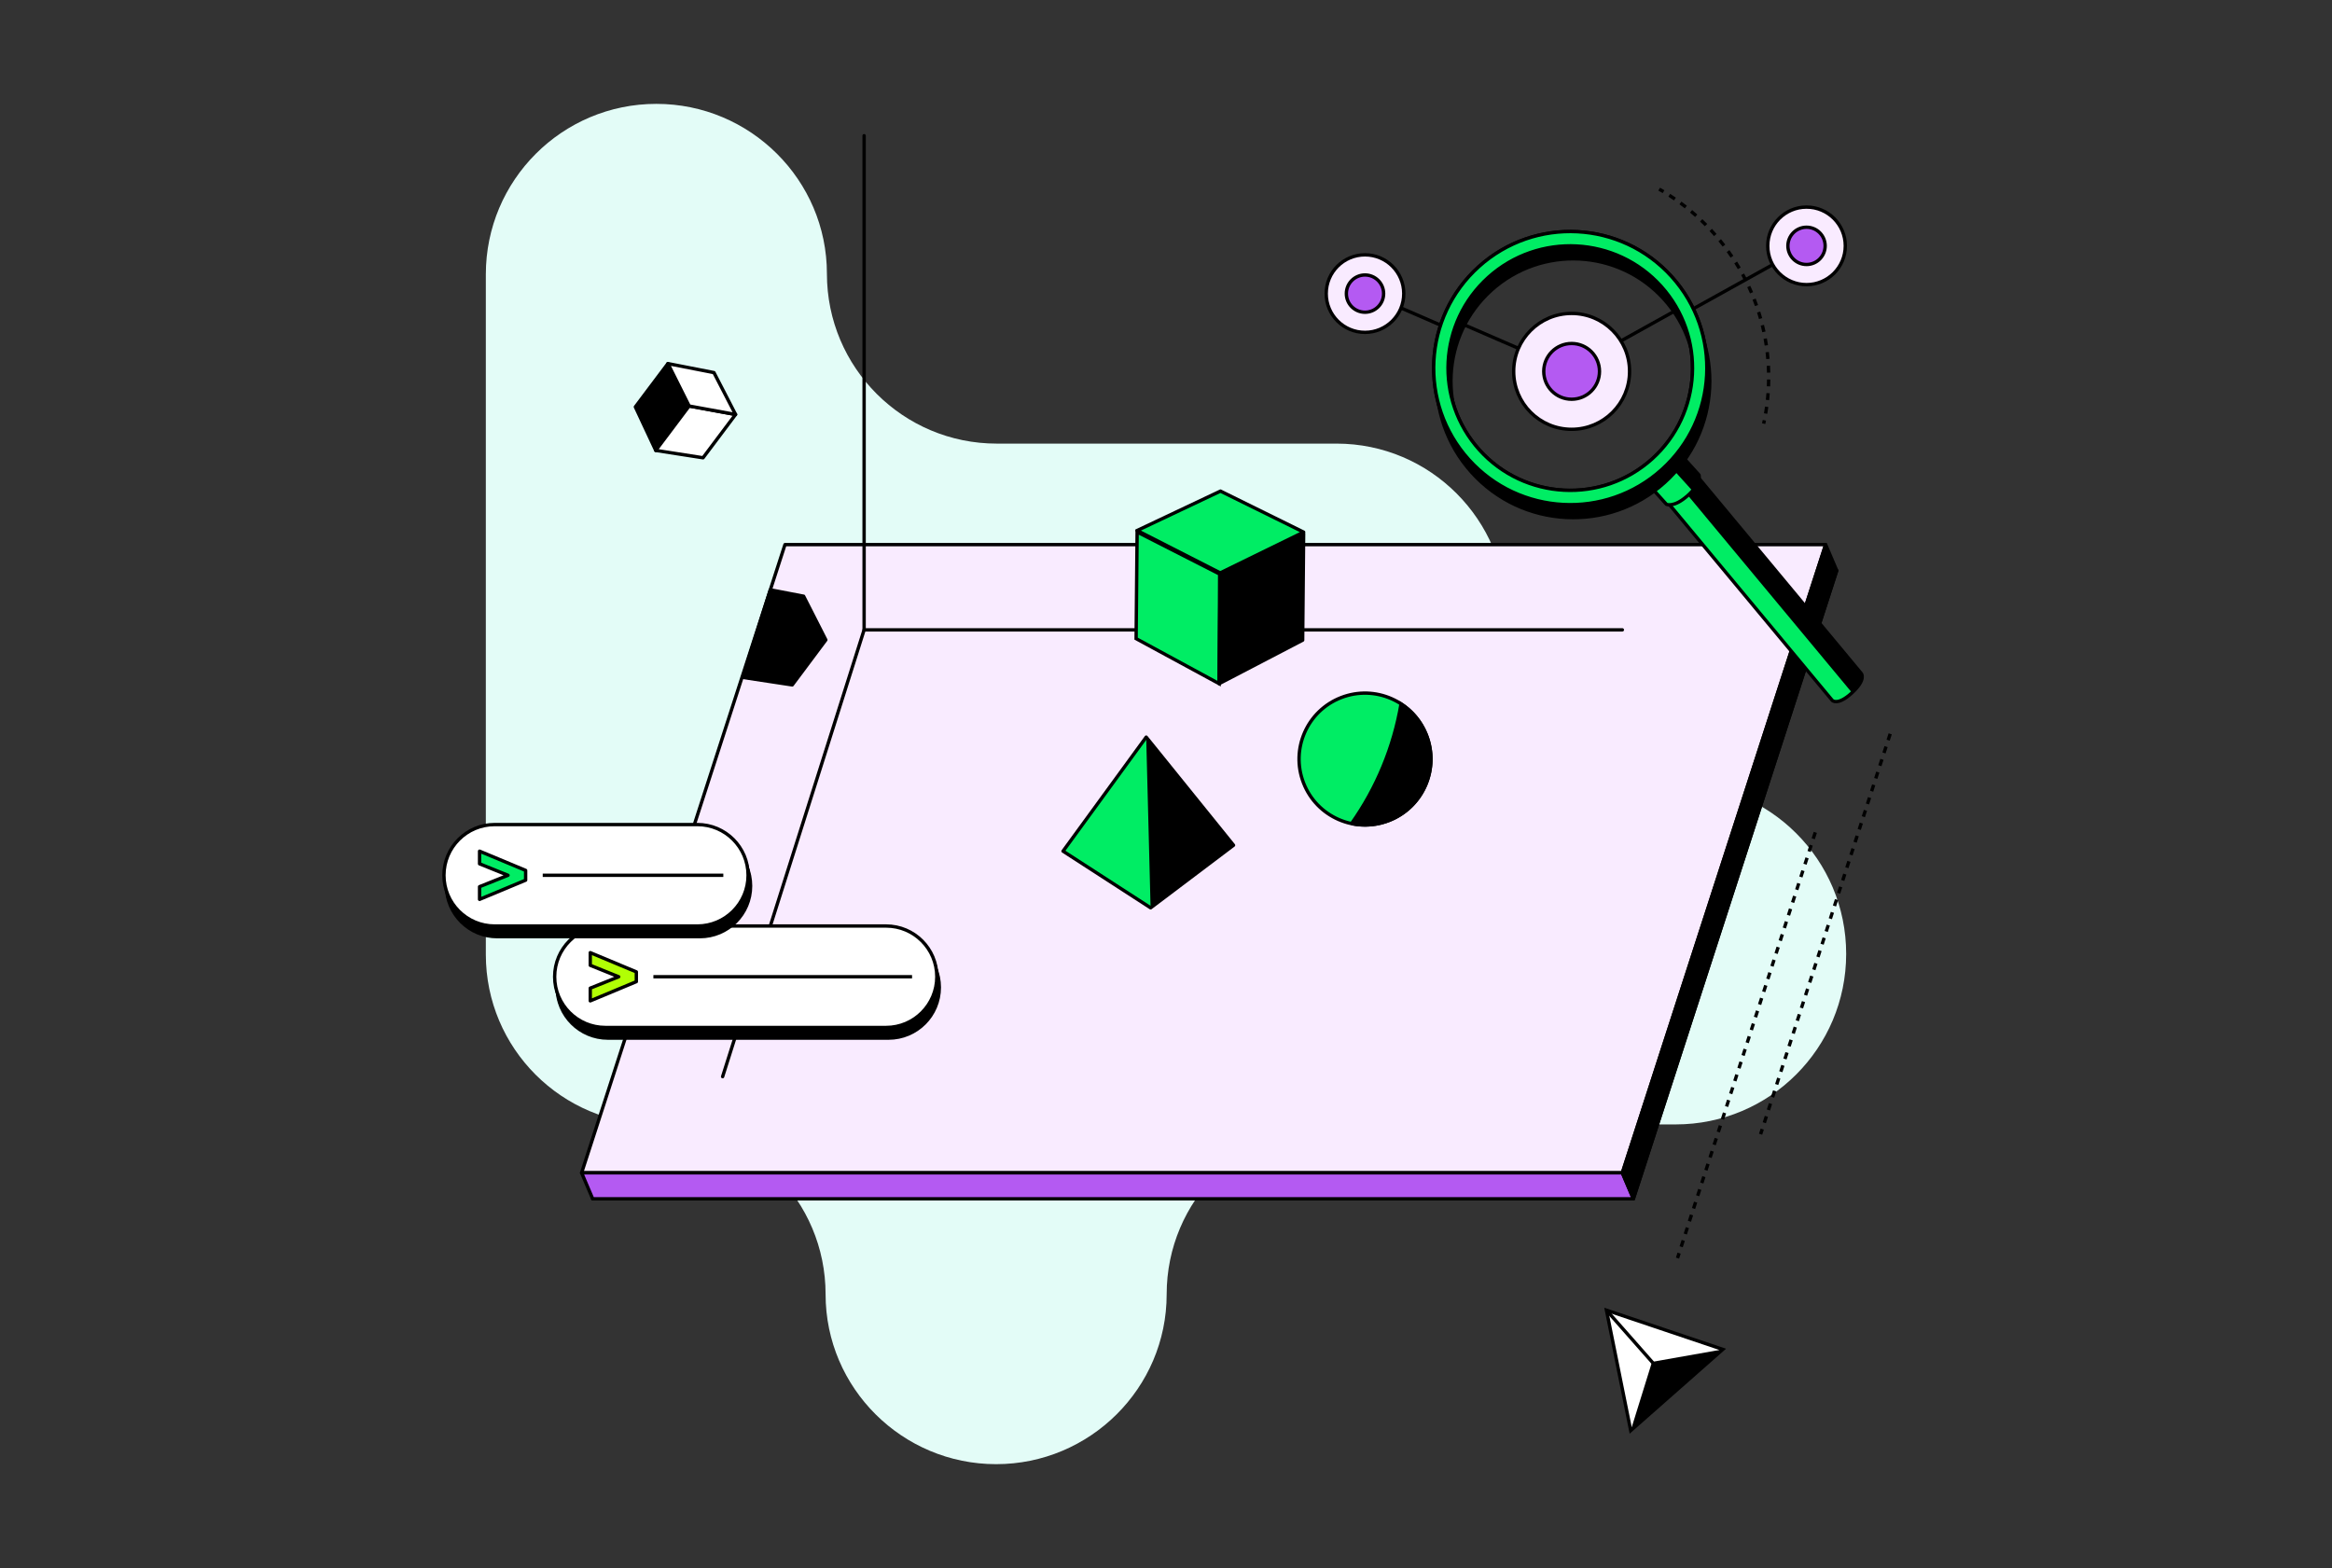 <svg width="696" height="468" viewBox="0 0 696 468" fill="none" xmlns="http://www.w3.org/2000/svg">
<rect x="0" y="0" width="696" height="468" fill="#333333" stroke="none"/>
<g clip-path="url(#clip0_8437_675)">
<path d="M145 81.898C145 53.788 167.788 31 195.899 31C223.9 31 246.797 53.699 246.797 81.701C246.797 109.702 269.496 132.401 297.498 132.401H398.899C426.9 132.401 449.599 155.2 449.599 183.201C449.599 211.092 472.21 233.802 500.101 233.802C528.212 233.802 551 256.59 551 284.701C551 312.811 528.212 335.599 500.101 335.599H398.899C370.897 335.599 348.198 358.298 348.198 386.3C348.198 414.301 325.301 437 297.3 437C269.298 437 246.401 414.301 246.401 386.3C246.401 358.298 223.702 335.599 195.7 335.599C167.699 335.599 145 312.9 145 284.899V81.898Z" fill="#E3FCF7"/>
</g>
<g clip-path="url(#clip1_8437_675)">
<path d="M487.491 357.8H176.891L237.581 170.3H548.181L487.491 357.8Z" fill="#27EF57" stroke="black" stroke-linecap="round" stroke-linejoin="round"/>
<path d="M484.2 350.05H173.59L234.28 162.55H544.88L484.2 350.05Z" fill="#F9EBFF" stroke="black" stroke-linecap="round" stroke-linejoin="round"/>
<path d="M215.67 321.34L257.9 187.99H484.2" stroke="black" stroke-linecap="round" stroke-linejoin="round"/>
<path d="M173.59 350.05L176.89 357.8H487.49L484.2 350.05H173.59Z" fill="#B45AF2" stroke="black" stroke-linejoin="round"/>
<path d="M484.199 350.05L544.879 162.55L548.179 170.29L487.489 357.8L484.199 350.05Z" fill="black" stroke="black" stroke-linecap="round" stroke-linejoin="round"/>
<path d="M195.709 134.43L189.629 121.45L199.349 108.51L205.639 121.08L195.709 134.43Z" fill="black" stroke="black" stroke-linecap="round" stroke-linejoin="round"/>
<path d="M195.709 134.43L209.829 136.63L219.539 123.7L205.679 121.17L195.709 134.43Z" fill="white" stroke="black" stroke-linecap="round" stroke-linejoin="round"/>
<path d="M213.09 111.21L199.35 108.52L205.68 121.18L219.54 123.71L213.08 111.21H213.09Z" fill="white" stroke="black" stroke-linecap="round" stroke-linejoin="round"/>
<path d="M239.85 177.95L229.91 176.04L221.65 202.17L236.45 204.42L246.48 190.99L239.84 177.94L239.85 177.95Z" fill="black" stroke="black" stroke-linecap="round" stroke-linejoin="round"/>
<path d="M363.86 204.05L339.08 190.61L339.38 158.78L364.01 171.33L363.86 204.05Z" fill="#00ED64" stroke="black" stroke-miterlimit="10"/>
<path d="M363.859 204.05L388.789 191.06L389.079 159.26L364.179 171.43L363.859 204.06V204.05Z" fill="black" stroke="black" stroke-linecap="round" stroke-linejoin="round"/>
<path d="M364.271 146.57L339.381 158.34L364.181 170.99L389.081 158.82L364.261 146.58L364.271 146.57Z" fill="#00ED64" stroke="black" stroke-linecap="round" stroke-linejoin="round"/>
<path d="M541.79 248.43L500.66 375.5" stroke="black" stroke-miterlimit="10" stroke-dasharray="2 2"/>
<path d="M564.139 219.02L525.459 338.52" stroke="black" stroke-miterlimit="10" stroke-dasharray="2 2"/>
<path d="M479.459 391.05L496.819 396.89L514.179 402.74L500.439 414.85L486.699 426.96L483.079 409.01L479.459 391.05Z" fill="white" stroke="black" stroke-miterlimit="10"/>
<path d="M493.059 406.47L486.699 426.96L514.179 402.74L493.059 406.47Z" fill="black"/>
<path d="M494.709 408.35L479.459 391.05" stroke="black" stroke-miterlimit="10"/>
<path d="M265.209 279.56H181.429C173.067 279.56 166.289 286.338 166.289 294.7C166.289 303.062 173.067 309.84 181.429 309.84H265.209C273.571 309.84 280.349 303.062 280.349 294.7C280.349 286.338 273.571 279.56 265.209 279.56Z" fill="black" stroke="black" stroke-miterlimit="10"/>
<path d="M165.469 294.49L166.479 298.85V296.23L165.469 294.49Z" fill="black"/>
<path d="M279.408 287.41L280.438 291.79L279.588 289.59L279.408 287.41Z" fill="black"/>
<path d="M264.459 276.38H180.679C172.317 276.38 165.539 283.159 165.539 291.52C165.539 299.882 172.317 306.66 180.679 306.66H264.459C272.821 306.66 279.599 299.882 279.599 291.52C279.599 283.159 272.821 276.38 264.459 276.38Z" fill="white" stroke="black" stroke-miterlimit="10"/>
<path d="M176.168 294.93L184.658 291.53L176.168 288.11V284.33L189.918 290.07V292.99L176.168 298.72V294.93Z" fill="#00E064"/>
<path d="M176.168 294.93L184.658 291.53L176.168 288.11V284.33L189.918 290.07V292.99L176.168 298.72V294.93Z" fill="#B1FF05" stroke="black" stroke-linecap="round" stroke-linejoin="round"/>
<path d="M195.008 291.52H272.208" stroke="black" stroke-miterlimit="10"/>
<path d="M208.88 249.28H148.39C140.028 249.28 133.25 256.058 133.25 264.42C133.25 272.782 140.028 279.56 148.39 279.56H208.88C217.242 279.56 224.02 272.782 224.02 264.42C224.02 256.058 217.242 249.28 208.88 249.28Z" fill="black" stroke="black" stroke-miterlimit="10"/>
<path d="M132.43 264.21L133.44 268.57V265.95L132.43 264.21Z" fill="black"/>
<path d="M223.08 257.13L224.11 261.51L223.27 259.31L223.08 257.13Z" fill="black"/>
<path d="M208.13 246.1H147.64C139.278 246.1 132.5 252.879 132.5 261.24C132.5 269.602 139.278 276.38 147.64 276.38H208.13C216.492 276.38 223.27 269.602 223.27 261.24C223.27 252.879 216.492 246.1 208.13 246.1Z" fill="white" stroke="black" stroke-miterlimit="10"/>
<path d="M143.129 264.64L151.619 261.24L143.129 257.82V254.04L156.879 259.78V262.7L143.129 268.43V264.64Z" fill="#00E064"/>
<path d="M143.129 264.64L151.619 261.24L143.129 257.82V254.04L156.879 259.78V262.7L143.129 268.43V264.64Z" fill="#00ED64" stroke="black" stroke-linecap="round" stroke-linejoin="round"/>
<path d="M161.98 261.24H215.88" stroke="black" stroke-miterlimit="10"/>
<path d="M257.9 187.99V40.5" stroke="black" stroke-linecap="round" stroke-linejoin="round"/>
<path d="M414.541 244.887C424.668 240.939 429.677 229.529 425.728 219.403C421.78 209.276 410.37 204.268 400.244 208.216C390.117 212.164 385.109 223.574 389.057 233.7C393.005 243.827 404.415 248.835 414.541 244.887Z" fill="#00ED64" stroke="black" stroke-miterlimit="10"/>
<path d="M403.379 245.81C407.119 246.59 411.119 246.3 414.919 244.73C424.959 240.57 429.719 229.06 425.559 219.02C423.989 215.22 421.359 212.19 418.159 210.1C415.969 222.95 410.909 235.18 403.369 245.82L403.379 245.81Z" fill="black" stroke="black" stroke-miterlimit="10"/>
<path d="M342.09 220L317.27 254.04L343.41 270.95L368.16 252.27L342.09 220Z" fill="#00ED64" stroke="black" stroke-linecap="round" stroke-linejoin="round"/>
<path d="M342.09 220L343.4 270.95L368.15 252.28L342.09 220Z" fill="black"/>
<path d="M495.87 56.267L495.437 56.017L494.936 56.882L495.369 57.133L495.87 56.267ZM511.259 69.38L511.63 69.045L511.63 69.045L511.259 69.38ZM495.369 57.133C495.658 57.3 495.946 57.47 496.233 57.642L496.747 56.785C496.456 56.61 496.163 56.437 495.87 56.267L495.369 57.133ZM497.936 58.701C498.497 59.062 499.054 59.433 499.606 59.813L500.173 58.989C499.612 58.603 499.047 58.227 498.477 57.86L497.936 58.701ZM501.239 60.977C501.776 61.372 502.309 61.777 502.836 62.191L503.454 61.405C502.918 60.984 502.378 60.573 501.832 60.171L501.239 60.977ZM504.394 63.455C504.905 63.883 505.411 64.32 505.911 64.767L506.577 64.02C506.069 63.567 505.555 63.123 505.036 62.688L504.394 63.455ZM507.387 66.125C507.871 66.584 508.349 67.052 508.821 67.528L509.531 66.825C509.052 66.341 508.567 65.866 508.076 65.4L507.387 66.125ZM510.21 68.975C510.437 69.22 510.664 69.466 510.888 69.715L511.63 69.045C511.402 68.792 511.173 68.542 510.942 68.294L510.21 68.975ZM510.888 69.715C511.115 69.967 511.34 70.22 511.562 70.475L512.315 69.817C512.089 69.558 511.861 69.301 511.63 69.045L510.888 69.715ZM512.873 72.022C513.303 72.546 513.723 73.076 514.134 73.61L514.927 73C514.51 72.458 514.083 71.92 513.646 71.388L512.873 72.022ZM515.345 75.236C515.741 75.787 516.128 76.341 516.504 76.9L517.333 76.342C516.951 75.774 516.559 75.211 516.157 74.652L515.345 75.236ZM517.61 78.6C517.97 79.174 518.32 79.752 518.661 80.334L519.524 79.829C519.178 79.238 518.822 78.651 518.456 78.068L517.61 78.6ZM519.656 82.1C519.979 82.696 520.292 83.295 520.594 83.898L521.488 83.449C521.181 82.837 520.863 82.228 520.535 81.624L519.656 82.1ZM521.475 85.724C521.759 86.338 522.033 86.956 522.297 87.577L523.218 87.187C522.95 86.556 522.671 85.928 522.383 85.304L521.475 85.724ZM523.06 89.456C523.304 90.087 523.538 90.722 523.762 91.358L524.705 91.027C524.478 90.38 524.24 89.736 523.992 89.095L523.06 89.456ZM524.403 93.282C524.607 93.927 524.8 94.575 524.983 95.225L525.946 94.955C525.76 94.294 525.564 93.636 525.357 92.981L524.403 93.282ZM525.501 97.186C525.663 97.843 525.815 98.501 525.956 99.162L526.934 98.953C526.79 98.282 526.636 97.613 526.471 96.946L525.501 97.186ZM526.348 101.151C526.469 101.817 526.578 102.484 526.678 103.152L527.667 103.006C527.566 102.327 527.455 101.649 527.332 100.973L526.348 101.151ZM526.943 105.163C527.021 105.834 527.089 106.507 527.146 107.18L528.142 107.096C528.084 106.413 528.016 105.729 527.937 105.047L526.943 105.163ZM527.284 109.203C527.32 109.879 527.345 110.554 527.359 111.23L528.359 111.209C528.344 110.523 528.319 109.837 528.283 109.151L527.284 109.203ZM527.37 113.258C527.363 113.934 527.345 114.61 527.317 115.285L528.316 115.327C528.345 114.641 528.363 113.955 528.37 113.268L527.37 113.258ZM527.2 117.31C527.151 117.984 527.091 118.657 527.02 119.329L528.015 119.434C528.086 118.751 528.147 118.067 528.198 117.383L527.2 117.31ZM526.776 121.343C526.685 122.012 526.582 122.68 526.469 123.347L527.455 123.514C527.57 122.837 527.674 122.158 527.767 121.478L526.776 121.343ZM526.099 125.341C526.032 125.672 525.963 126.003 525.891 126.333L526.868 126.547C526.941 126.211 527.012 125.875 527.079 125.539L526.099 125.341Z" fill="black"/>
<path d="M505.15 92.28L539.17 73.38" stroke="black" stroke-linecap="round" stroke-linejoin="round"/>
<path d="M407.439 87.28L429.949 97.04" stroke="black" stroke-linecap="round" stroke-linejoin="round"/>
<path d="M407.39 99.2C413.78 99.2 418.96 94.02 418.96 87.63C418.96 81.24 413.78 76.06 407.39 76.06C401 76.06 395.82 81.24 395.82 87.63C395.82 94.02 401 99.2 407.39 99.2Z" fill="#F9EBFF" stroke="black" stroke-linecap="round" stroke-linejoin="round"/>
<path d="M407.39 93.19C410.461 93.19 412.95 90.701 412.95 87.63C412.95 84.559 410.461 82.07 407.39 82.07C404.319 82.07 401.83 84.559 401.83 87.63C401.83 90.701 404.319 93.19 407.39 93.19Z" fill="#B45AF2" stroke="black" stroke-miterlimit="10"/>
<path d="M539.17 84.95C545.56 84.95 550.74 79.77 550.74 73.38C550.74 66.99 545.56 61.81 539.17 61.81C532.78 61.81 527.6 66.99 527.6 73.38C527.6 79.77 532.78 84.95 539.17 84.95Z" fill="#F9EBFF" stroke="black" stroke-linecap="round" stroke-linejoin="round"/>
<path d="M539.169 78.94C542.24 78.94 544.729 76.451 544.729 73.38C544.729 70.309 542.24 67.82 539.169 67.82C536.099 67.82 533.609 70.309 533.609 73.38C533.609 76.451 536.099 78.94 539.169 78.94Z" fill="#B45AF2" stroke="black" stroke-miterlimit="10"/>
<mask id="mask0_8437_675" style="mask-type:luminance" maskUnits="userSpaceOnUse" x="432" y="73" width="74" height="74">
<path d="M441.551 134.3C455.051 149.27 478.121 150.46 493.091 136.97C508.061 123.47 509.251 100.4 495.761 85.43C482.261 70.46 459.191 69.27 444.221 82.76C429.251 96.26 428.061 119.33 441.551 134.3Z" fill="white"/>
</mask>
<g mask="url(#mask0_8437_675)">
<path d="M436.66 96.8L469.06 110.84L477.87 105.39L483.75 101.77L502.1 91.57" stroke="black" stroke-linecap="round" stroke-linejoin="round"/>
<path d="M469.06 128.13C478.609 128.13 486.35 120.389 486.35 110.84C486.35 101.291 478.609 93.55 469.06 93.55C459.511 93.55 451.77 101.291 451.77 110.84C451.77 120.389 459.511 128.13 469.06 128.13Z" fill="#F9EBFF" stroke="black" stroke-linecap="round" stroke-linejoin="round"/>
<path d="M469.06 119.16C473.655 119.16 477.38 115.435 477.38 110.84C477.38 106.245 473.655 102.52 469.06 102.52C464.465 102.52 460.74 106.245 460.74 110.84C460.74 115.435 464.465 119.16 469.06 119.16Z" fill="#B45AF2" stroke="black" stroke-miterlimit="10"/>
</g>
<path d="M546.841 209.04C546.841 209.04 548.441 210.76 552.771 206.74C557.101 202.73 555.501 201 555.501 201L505.361 140.7C505.361 140.7 503.391 139.52 499.531 143.1C495.671 146.68 496.701 148.73 496.701 148.73L546.841 209.03V209.04Z" fill="#00ED64" stroke="black" stroke-miterlimit="10"/>
<path d="M555.491 201.01L505.351 140.71C505.351 140.71 503.381 139.53 499.521 143.11C496.041 146.35 496.541 148.33 496.671 148.69C500.521 145.13 502.481 146.31 502.481 146.31L552.621 206.61C552.621 206.61 552.671 206.66 552.731 206.78C552.731 206.77 552.751 206.76 552.761 206.75C557.091 202.74 555.491 201.01 555.491 201.01Z" fill="black"/>
<path d="M497.361 150.52C497.361 150.52 499.581 151.63 503.761 147.86C507.941 144.09 507.071 141.77 507.071 141.77L500.151 134.09C500.151 134.09 499.161 135.74 495.671 138.88C492.181 142.03 490.441 142.84 490.441 142.84L497.361 150.52Z" fill="#00ED64" stroke="black" stroke-miterlimit="10"/>
<path d="M442.241 83.46C458.961 68.39 484.741 69.72 499.811 86.44C514.881 103.16 513.551 128.94 496.831 144.01C480.111 159.08 454.331 157.75 439.261 141.03C424.191 124.31 425.521 98.53 442.241 83.46ZM442.431 138.17C455.931 153.14 479.001 154.33 493.971 140.84C508.941 127.34 510.131 104.27 496.641 89.3C483.141 74.33 460.071 73.14 445.101 86.63C430.131 100.13 428.941 123.2 442.431 138.17Z" fill="black" stroke="black" stroke-miterlimit="10"/>
<path d="M441.361 79.59C458.081 64.52 483.861 65.85 498.931 82.57C514.001 99.29 512.671 125.07 495.951 140.14C479.231 155.21 453.451 153.88 438.381 137.16C423.311 120.44 424.641 94.66 441.361 79.59ZM441.551 134.3C455.051 149.27 478.121 150.46 493.091 136.97C508.061 123.47 509.251 100.4 495.761 85.43C482.261 70.46 459.191 69.27 444.221 82.76C429.251 96.26 428.061 119.33 441.551 134.3Z" fill="#26ED56" stroke="black" stroke-miterlimit="10"/>
<path d="M441.361 79.59C458.081 64.52 483.861 65.85 498.931 82.57C514.001 99.29 512.671 125.07 495.951 140.14C479.231 155.21 453.451 153.88 438.381 137.16C423.311 120.44 424.641 94.66 441.361 79.59ZM441.551 134.3C455.051 149.27 478.121 150.46 493.091 136.97C508.061 123.47 509.251 100.4 495.761 85.43C482.261 70.46 459.191 69.27 444.221 82.76C429.251 96.26 428.061 119.33 441.551 134.3Z" fill="#00ED64" stroke="black" stroke-miterlimit="10"/>
<path d="M497.9 138.5L505.18 146.55C505.18 146.55 507.74 143.68 507.12 141.72L501.03 134.99L497.9 138.51V138.5Z" fill="black"/>
</g>
<defs>
<clipPath id="clip0_8437_675">
<rect width="406" height="406" fill="white" transform="translate(145 31)"/>
</clipPath>
<clipPath id="clip1_8437_675">
<rect width="432.61" height="387.91" fill="white" transform="translate(132 40)"/>
</clipPath>
</defs>
</svg>
